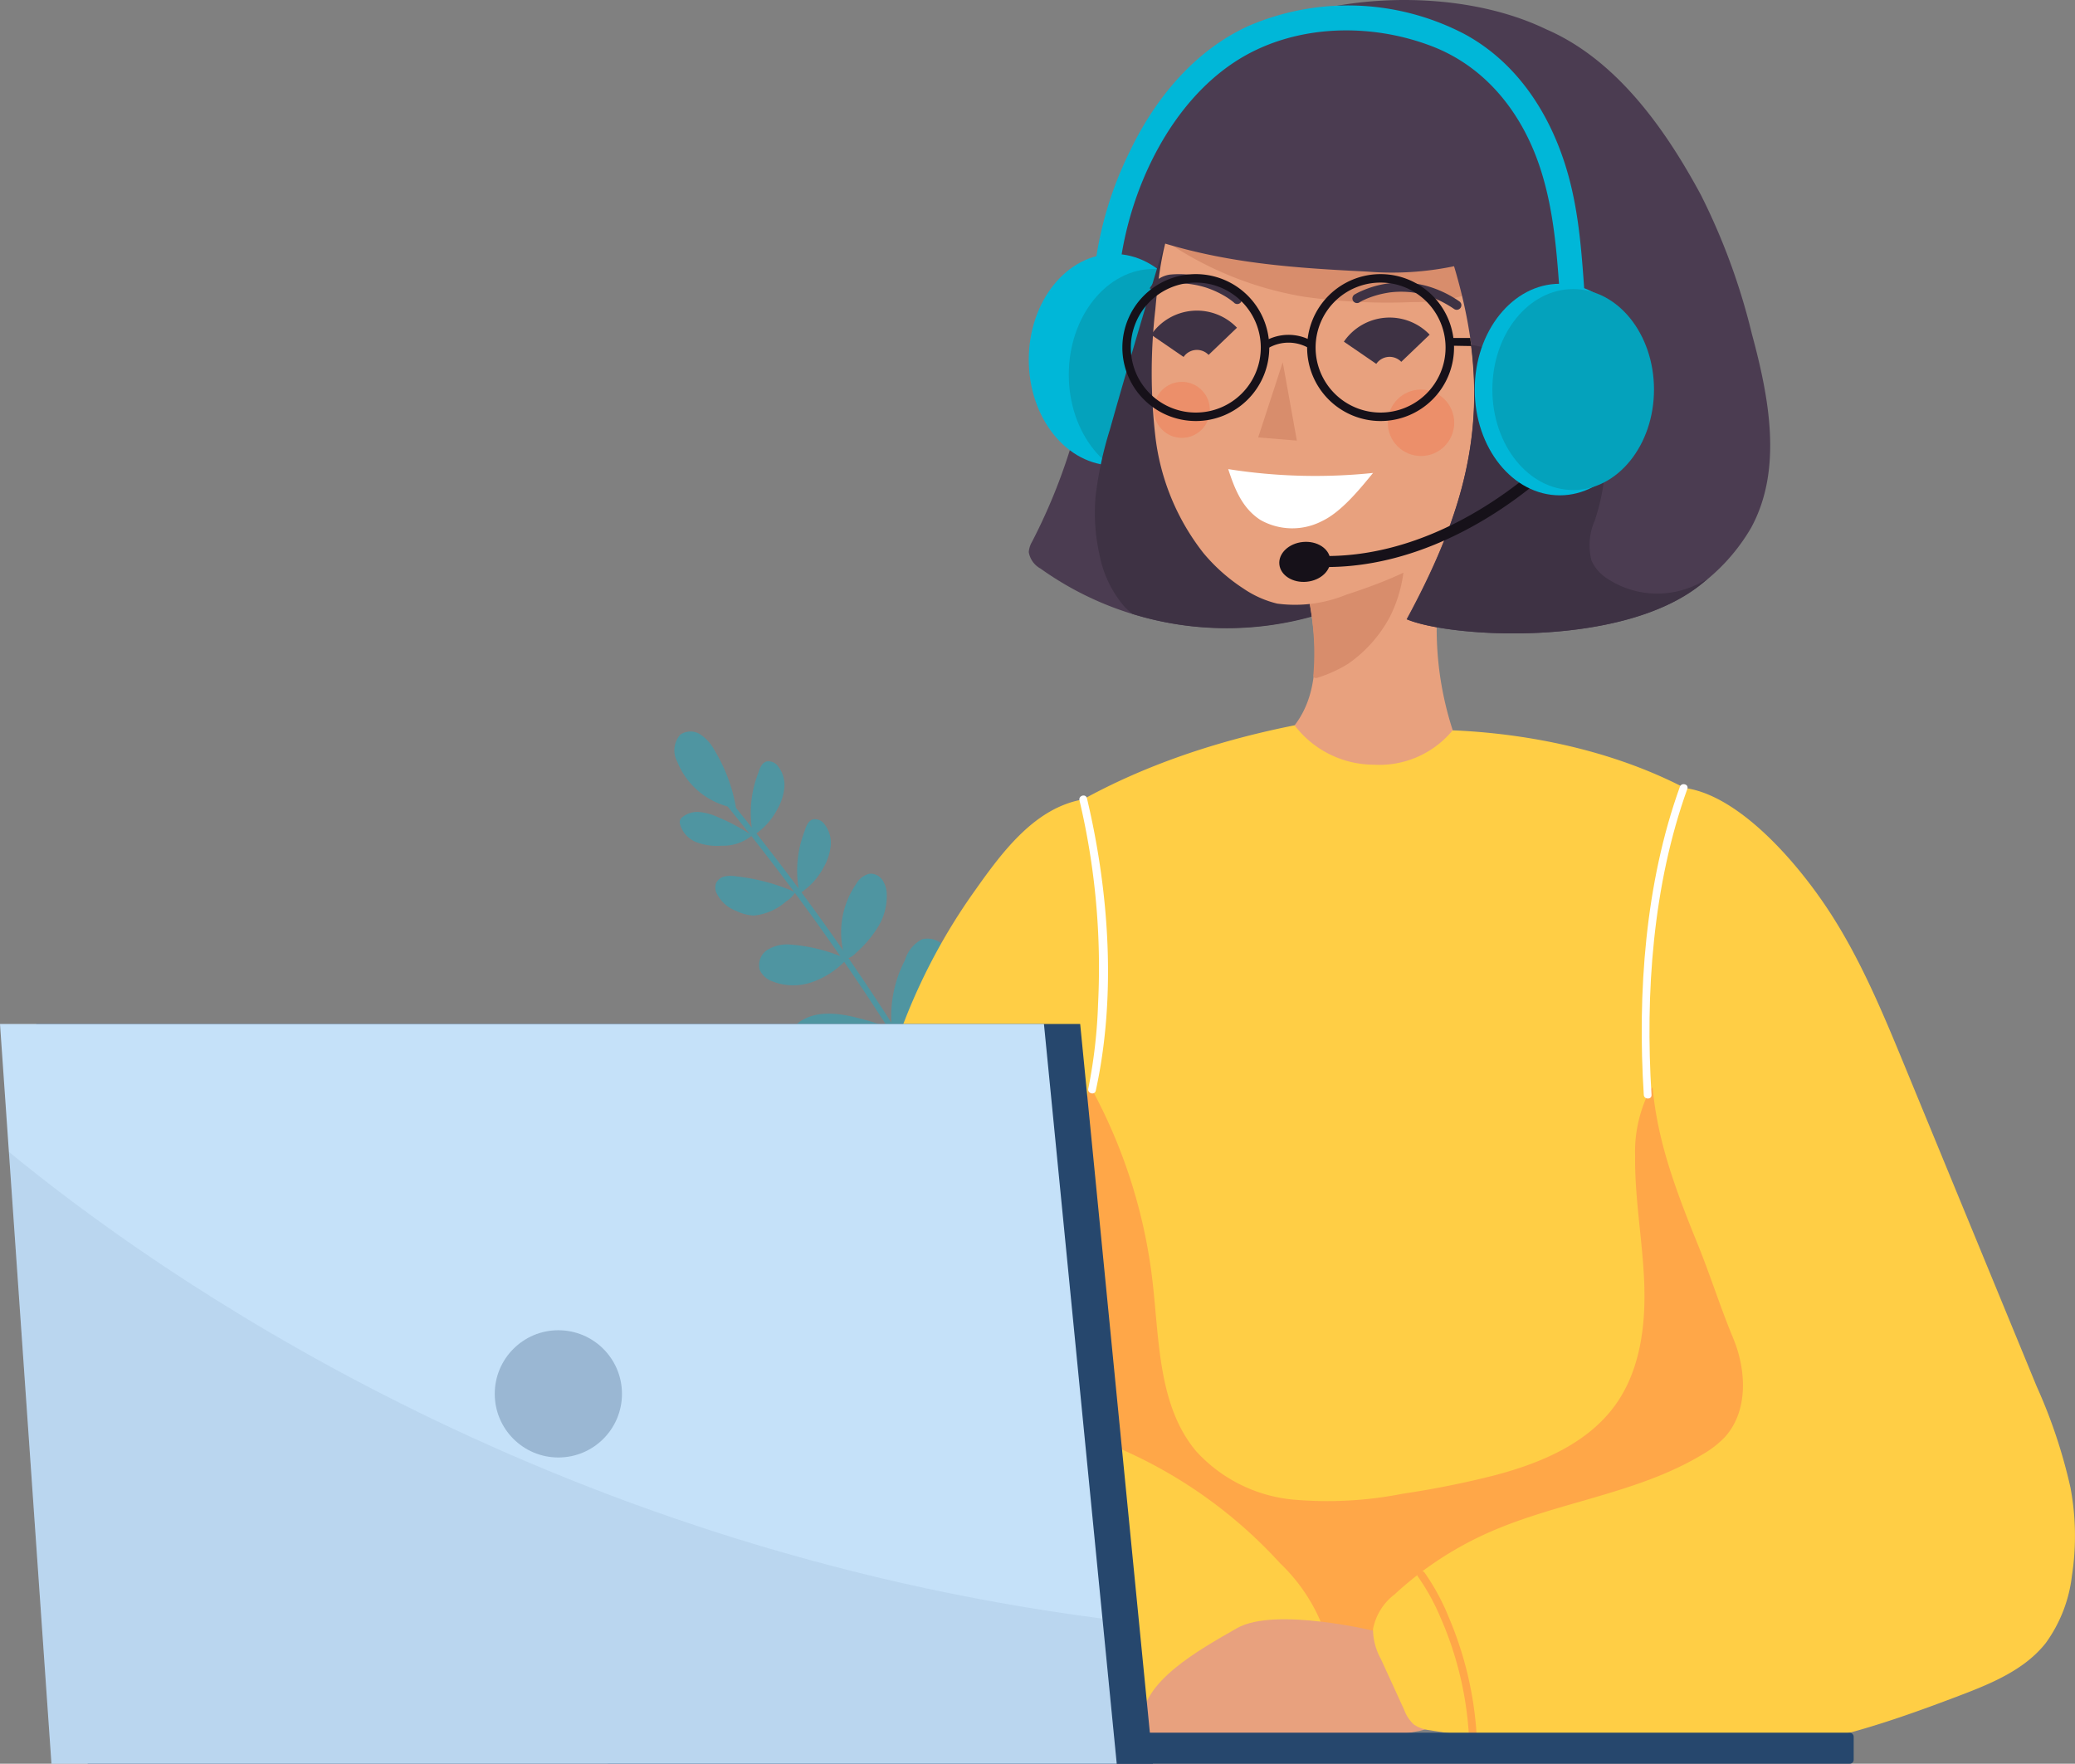 <svg xmlns="http://www.w3.org/2000/svg" width="264.037" height="224.396" viewBox="0 0 264.037 224.396">
  <rect x="0" y="0" width="264.037" height="224.396" fill="#808080" stroke="none"/>
  <g id="woman_pic" transform="translate(-317.683 -313.694)">
    <g id="Group_28" data-name="Group 28" transform="translate(448.591 313.694)">
      <path id="Path_8" data-name="Path 8" d="M481.093,248.971a70.885,70.885,0,0,0-5.213,16.74c-.908,5.619-1.22,11.346-2.616,16.857a72.631,72.631,0,0,1-5.509,14.017,3.027,3.027,0,0,0-.408,1.3,2.932,2.932,0,0,0,1.5,2.1,40.576,40.576,0,0,0,38.773,4.611" transform="translate(-467.347 -227.643)" fill="#4b3c51"/>
      <ellipse id="Ellipse_1" data-name="Ellipse 1" cx="10.823" cy="13.458" rx="10.823" ry="13.458" transform="translate(0 32.308)" fill="#00b7d8"/>
      <ellipse id="Ellipse_2" data-name="Ellipse 2" cx="10.823" cy="13.458" rx="10.823" ry="13.458" transform="translate(5.092 34.213)" fill="#04a2bc"/>
      <path id="Path_9" data-name="Path 9" d="M505.438,302.5l-22.587-47.383c-2.5,8.325-5,16.651-7.359,25.018a46.972,46.972,0,0,0-1.818,8.47,24.174,24.174,0,0,0,.513,7.542,14.1,14.1,0,0,0,3.193,6.571,11.19,11.19,0,0,0,.993.883,40.434,40.434,0,0,0,27.066-1.1Z" transform="translate(-465.168 -225.491)" fill="#3e3244"/>
      <path id="Path_10" data-name="Path 10" d="M494.59,292.132c1.02,5.752,1.866,12.28-1.7,16.9a6.339,6.339,0,0,0-1.857,3.282c-.075,1.677,1.527,2.91,3.026,3.662a23.936,23.936,0,0,0,18.9.978,3.06,3.06,0,0,0,1.36-.83c.764-.945.274-2.334-.2-3.458a41.653,41.653,0,0,1,.331-32.551" transform="translate(-459.065 -216.749)" fill="#e8a17e"/>
      <path id="Path_11" data-name="Path 11" d="M493.286,288.91a34.289,34.289,0,0,1,1.212,12.066.5.5,0,0,0,.073.4c.13.144.359.085.539.02a16.8,16.8,0,0,0,3.832-1.761,17.119,17.119,0,0,0,5.282-5.948,17.639,17.639,0,0,0,1.827-9.15" transform="translate(-458.275 -215.201)" fill="#d88d6c"/>
      <path id="Path_12" data-name="Path 12" d="M485,249.55c-4.1,4.579-5.056,11.094-5.6,17.22a70.831,70.831,0,0,0,0,16.207,29.549,29.549,0,0,0,6.116,14.826,22.749,22.749,0,0,0,5.1,4.524,13.053,13.053,0,0,0,4.285,1.909A17.209,17.209,0,0,0,503.7,303.1c6.483-2.1,13.151-4.94,17.145-10.454,5.211-7.187,8.659-26.091,10.012-34.867" transform="translate(-463.291 -227.44)" fill="#e8a17e"/>
      <path id="Path_13" data-name="Path 13" d="M477.381,253.82a43.969,43.969,0,0,0,21.483,10.068,75.572,75.572,0,0,0,13.892.676,24.041,24.041,0,0,0,5.187-.5,9.491,9.491,0,0,0,5.851-3.942,6.4,6.4,0,0,0,.094-6.834" transform="translate(-463.838 -226.134)" fill="#d88d6c"/>
      <path id="Path_14" data-name="Path 14" d="M530.261,236.9c-11.552-5.586-28.278-4.429-36.685.382S481.688,246.4,477.3,256.423c-.262.6-1.779,4.286-1.549,4.9a1.758,1.758,0,0,0,1.127,1.176c10.382,3.964,19.512,4.678,30.611,5.226a38.716,38.716,0,0,0,11.044-.683c5.09,17.052,2.438,29.274-6.038,44.919,5.518,2.327,26.973,3.665,37.184-4.243a24.427,24.427,0,0,0,6.639-7.375c4.059-7.41,2.317-16.546.109-24.7a82.161,82.161,0,0,0-6.484-17.673c-4.582-8.5-10.806-17.24-19.676-21.068" transform="translate(-464.417 -233.17)" fill="#4b3c51"/>
      <path id="Path_15" data-name="Path 15" d="M486.15,277.385c.843,2.6,1.811,5.005,4.115,6.483a8.234,8.234,0,0,0,7.8.144c2.457-1.153,4.795-4.034,6.514-6.135a71.165,71.165,0,0,1-18.426-.487" transform="translate(-460.771 -217.705)" fill="#fff"/>
      <path id="Path_16" data-name="Path 16" d="M528.154,295.186a5.253,5.253,0,0,1-1.67-2.063,7.817,7.817,0,0,1,.416-5.1,27.1,27.1,0,0,0,1.4-8.688,12.79,12.79,0,0,0-2.994-8.129c-2.856-3.17-7.348-4.178-11.526-5.014l-2.637-.527c1.565,12.224-1.418,22.515-8.142,34.927,5.518,2.327,26.973,3.665,37.182-4.243.373-.288.729-.6,1.091-.909a14.985,14.985,0,0,1-1.928.973A11.539,11.539,0,0,1,528.154,295.186Z" transform="translate(-454.878 -221.803)" fill="#3e3244"/>
      <g id="Group_17" data-name="Group 17" transform="translate(29.98 42.602)">
        <path id="Path_17" data-name="Path 17" d="M495.223,266.432a5.125,5.125,0,0,0-5.11-.045l-.555-.817a6.051,6.051,0,0,1,6.126-.01Z" transform="translate(-489.558 -264.733)" fill="#161119"/>
      </g>
      <g id="Group_18" data-name="Group 18" transform="translate(53.726 42.997)">
        <path id="Path_18" data-name="Path 18" d="M509.732,266.055l-2.58-.045v-.986H509.6Z" transform="translate(-507.152 -265.025)" fill="#161119"/>
      </g>
      <path id="Path_19" data-name="Path 19" d="M492.1,267.31l-3.125,9.574,4.92.4" transform="translate(-459.783 -221.229)" fill="#d88d6c"/>
      <g id="Group_19" data-name="Group 19" transform="translate(41.182 35.941)">
        <path id="Path_20" data-name="Path 20" d="M498.752,262.322a5.9,5.9,0,0,1,.621-.326c.127-.059.255-.117.383-.171l-.144.061c.321-.137.65-.256.981-.363a12.184,12.184,0,0,1,1.251-.327c.272-.055.546-.1.821-.144l-.158.022A11.729,11.729,0,0,1,504.89,261c.246.016.491.042.736.075l-.159-.02a11.934,11.934,0,0,1,2.363.576c.236.084.468.174.7.271l-.144-.059a14,14,0,0,1,2.449,1.349.6.6,0,0,0,.457.059.591.591,0,0,0,.414-.72.659.659,0,0,0-.272-.353,13.848,13.848,0,0,0-3.951-1.893,12.293,12.293,0,0,0-3.552-.483,12.625,12.625,0,0,0-2.92.383,12.435,12.435,0,0,0-2.05.72,6.846,6.846,0,0,0-.8.406h-.01a.624.624,0,0,0-.271.354.6.6,0,0,0,.059.457.6.6,0,0,0,.353.272.611.611,0,0,0,.457-.061Z" transform="translate(-497.859 -259.796)" fill="#3e3244"/>
      </g>
      <g id="Group_20" data-name="Group 20" transform="translate(15.379 34.879)">
        <path id="Path_21" data-name="Path 21" d="M489.516,262.668a5.887,5.887,0,0,0-.552-.432c-.114-.082-.229-.161-.347-.239l.128.085a10.214,10.214,0,0,0-.9-.535,11.977,11.977,0,0,0-1.171-.549c-.256-.1-.519-.2-.781-.288l.144.049a11.868,11.868,0,0,0-2.33-.509c-.246-.027-.491-.048-.739-.059l.16.009a11.9,11.9,0,0,0-2.428.134q-.37.056-.735.144l.144-.033c-.911.2.3.82-1.37.382a3.6,3.6,0,0,1,2.549-1.756,12.248,12.248,0,0,1,3.579.171,12.483,12.483,0,0,1,4.688,1.983,6.8,6.8,0,0,1,.713.545l.01.009a.619.619,0,0,1,.2.4.6.6,0,0,1-.144.432.593.593,0,0,1-.4.2.605.605,0,0,1-.432-.144Z" transform="translate(-478.74 -259.01)" fill="#3e3244"/>
      </g>
      <path id="Path_22" data-name="Path 22" d="M498.581,266.935a4.554,4.554,0,0,1,7.047-.576" transform="translate(-456.423 -222.052)" fill="none" stroke="#3e3244" stroke-miterlimit="10" stroke-width="5"/>
      <path id="Path_23" data-name="Path 23" d="M480.416,266.28a4.556,4.556,0,0,1,7.048-.576" transform="translate(-462.777 -222.28)" fill="none" stroke="#3e3244" stroke-miterlimit="10" stroke-width="5"/>
      <circle id="Ellipse_3" data-name="Ellipse 3" cx="4.229" cy="4.229" r="4.229" transform="translate(45.681 49.561)" fill="#f27b53" opacity="0.45"/>
      <circle id="Ellipse_4" data-name="Ellipse 4" cx="3.564" cy="3.564" r="3.564" transform="translate(15.916 48.582)" fill="#f27b53" opacity="0.45"/>
      <g id="Group_21" data-name="Group 21" transform="translate(11.909 34.874)">
        <path id="Path_24" data-name="Path 24" d="M485.515,277.7a9.346,9.346,0,1,1,9.348-9.347,9.346,9.346,0,0,1-9.348,9.347Zm0-17.615a8.269,8.269,0,1,0,8.269,8.269,8.269,8.269,0,0,0-8.269-8.269Z" transform="translate(-476.17 -259.007)" fill="#161119"/>
      </g>
      <g id="Group_22" data-name="Group 22" transform="translate(35.42 34.874)">
        <path id="Path_25" data-name="Path 25" d="M502.935,277.7a9.346,9.346,0,1,1,9.346-9.346A9.346,9.346,0,0,1,502.935,277.7Zm0-17.615a8.269,8.269,0,1,0,8.27,8.269,8.268,8.268,0,0,0-8.27-8.269Z" transform="translate(-493.589 -259.007)" fill="#161119"/>
      </g>
      <g id="Group_25" data-name="Group 25" transform="translate(31.641 57.566)">
        <g id="Group_23" data-name="Group 23" transform="translate(0 11.077)">
          <ellipse id="Ellipse_5" data-name="Ellipse 5" cx="3.253" cy="2.543" rx="3.253" ry="2.543" transform="matrix(0.995, -0.096, 0.096, 0.995, 0, 0.625)" fill="#161119"/>
        </g>
        <g id="Group_24" data-name="Group 24" transform="translate(4.971 0)">
          <path id="Path_26" data-name="Path 26" d="M498.87,290.244a32.267,32.267,0,0,1-4.4.127l.053-1.4c16.945.676,29.977-13.012,30.1-13.15l1.024.96C525.531,276.91,514.251,288.759,498.87,290.244Z" transform="translate(-494.471 -275.819)" fill="#161119"/>
        </g>
      </g>
      <g id="Group_27" data-name="Group 27" transform="translate(8.617 0.694)">
        <g id="Group_26" data-name="Group 26" transform="translate(0 0)">
          <path id="Path_27" data-name="Path 27" d="M476.8,266.221c1.354-9.5,6.332-19.956,14.484-25.324,7.3-4.809,17.07-5.115,25.117-2.029,6.933,2.66,11.526,8.586,13.785,15.494,1.928,5.884,2.187,11.93,2.635,18.041.144,2.017,3.314,2.033,3.16,0-.432-5.819-.664-11.614-2.256-17.272-2.075-7.362-6.321-14.12-13.2-17.825a32.01,32.01,0,0,0-27.5-.991c-6.878,3.155-11.907,9.3-15.1,16.029a46.161,46.161,0,0,0-4.171,13.036c-.288,1.99,2.76,2.85,3.047.841Z" transform="translate(-473.731 -233.684)" fill="#00b7d8"/>
        </g>
        <ellipse id="Ellipse_6" data-name="Ellipse 6" cx="10.823" cy="13.458" rx="10.823" ry="13.458" transform="translate(48.129 35.41)" fill="#00b7d8"/>
        <ellipse id="Ellipse_7" data-name="Ellipse 7" cx="10.283" cy="12.785" rx="10.283" ry="12.785" transform="translate(50.374 36.082)" fill="#04a2bc"/>
      </g>
    </g>
    <g id="Group_61" data-name="Group 61" transform="translate(403.494 406.763)" opacity="0.38">
      <g id="Group_60" data-name="Group 60" transform="translate(5.3 7.287)">
        <path id="Path_81" data-name="Path 81" d="M479.651,375.669a43.418,43.418,0,0,0-4.94-13.481c-1.186-2.249-2.439-4.466-3.68-6.678-1.356-2.425-2.722-4.845-4.122-7.246q-4-6.845-8.345-13.474-4.366-6.654-9.077-13.071t-9.744-12.577q-.609-.748-1.226-1.49c-.288-.352-.865.069-.576.421q5.035,6.081,9.751,12.419t9.093,12.909q4.377,6.57,8.41,13.363c2.737,4.624,5.384,9.315,7.957,14.035a50.306,50.306,0,0,1,5.465,13.236c.122.576.226,1.144.315,1.72.069.451.775.367.706-.086Z" transform="translate(-437.862 -307.521)" fill="#00b7d8"/>
      </g>
      <path id="Path_82" data-name="Path 82" d="M440.928,311.712a9.591,9.591,0,0,1-6.639-5.788,3.007,3.007,0,0,1,.408-3.409,2.305,2.305,0,0,1,2.549-.019,5.568,5.568,0,0,1,1.792,2,20.892,20.892,0,0,1,2.768,7.492" transform="translate(-433.937 -302.122)" fill="#00b7d8"/>
      <path id="Path_83" data-name="Path 83" d="M443.906,312.461A5.74,5.74,0,0,1,439.728,314a7.31,7.31,0,0,1-3.17-.449,3.472,3.472,0,0,1-2.083-2.305.921.921,0,0,1,0-.483.9.9,0,0,1,.278-.38,3.026,3.026,0,0,1,2.207-.666,7.236,7.236,0,0,1,2.274.621,24.979,24.979,0,0,1,4.743,2.593" transform="translate(-433.759 -299.471)" fill="#00b7d8"/>
      <path id="Path_84" data-name="Path 84" d="M447.977,317.808a3.515,3.515,0,0,1-1.173,1.171,7.229,7.229,0,0,1-4.1,1.8,5.561,5.561,0,0,1-2.21-.576,4.51,4.51,0,0,1-2.579-2.369,1.677,1.677,0,0,1-.026-1.168A1.585,1.585,0,0,1,439,315.8a3.934,3.934,0,0,1,1.455-.009,25.517,25.517,0,0,1,7.518,2.017" transform="translate(-432.585 -297.363)" fill="#00b7d8"/>
      <path id="Path_85" data-name="Path 85" d="M452.953,323.912c.1.153-.037.346-.169.473a10.829,10.829,0,0,1-4.22,2.64,7.239,7.239,0,0,1-4.92-.12A2.791,2.791,0,0,1,442,325.422a2.305,2.305,0,0,1,.984-2.537,4.777,4.777,0,0,1,2.8-.684,21.779,21.779,0,0,1,7.581,1.952" transform="translate(-431.143 -295.105)" fill="#00b7d8"/>
      <path id="Path_86" data-name="Path 86" d="M458.173,330.883a4.366,4.366,0,0,1-1.7,1.585,13.36,13.36,0,0,1-5.321,2.145,6.159,6.159,0,0,1-5.3-1.706,2.314,2.314,0,0,1-.692-2.1,2.346,2.346,0,0,1,1.153-1.271c2.068-1.209,4.671-.873,6.995-.288a40.005,40.005,0,0,1,4.283,1.338" transform="translate(-430.023 -292.822)" fill="#00b7d8"/>
      <path id="Path_87" data-name="Path 87" d="M463.716,339.7a14.107,14.107,0,0,1-11.245,3.709c-1.557-.192-3.332-.893-3.69-2.422a2.858,2.858,0,0,1,1.023-2.713,5.557,5.557,0,0,1,2.782-1.144c3.534-.576,7.089.632,10.469,1.817" transform="translate(-428.758 -289.931)" fill="#00b7d8"/>
      <path id="Path_88" data-name="Path 88" d="M445.732,319.421a13.878,13.878,0,0,1,.741-7.56c.182-.6.448-1.278,1.047-1.452a1.487,1.487,0,0,1,1.46.612,3.831,3.831,0,0,1,.8,2.737,6.853,6.853,0,0,1-.909,2.765,8.809,8.809,0,0,1-3.1,3.347" transform="translate(-429.885 -299.23)" fill="#00b7d8"/>
      <path id="Path_89" data-name="Path 89" d="M441.358,313.963a13.881,13.881,0,0,1,.741-7.56c.182-.6.448-1.278,1.047-1.452a1.488,1.488,0,0,1,1.461.612,3.831,3.831,0,0,1,.8,2.737,6.853,6.853,0,0,1-.909,2.765,8.81,8.81,0,0,1-3.1,3.347" transform="translate(-431.415 -301.138)" fill="#00b7d8"/>
      <path id="Path_90" data-name="Path 90" d="M450.129,326.151a10.865,10.865,0,0,1,1.471-9.365,2.616,2.616,0,0,1,1.693-1.261,1.837,1.837,0,0,1,1.617.8,3.379,3.379,0,0,1,.555,1.784,7.461,7.461,0,0,1-1.094,4.155,14.614,14.614,0,0,1-2.8,3.314,2.57,2.57,0,0,1-1.485.827" transform="translate(-428.438 -297.435)" fill="#00b7d8"/>
      <path id="Path_91" data-name="Path 91" d="M454.464,333.183a15.445,15.445,0,0,1,1.658-8.789,4.422,4.422,0,0,1,2.153-2.657,2.882,2.882,0,0,1,3.458,1.883,5.352,5.352,0,0,1-.552,4.221,12.2,12.2,0,0,1-6.113,5.331" transform="translate(-426.784 -295.292)" fill="#00b7d8"/>
      <path id="Path_92" data-name="Path 92" d="M459.539,342.154a10.6,10.6,0,0,1,1.331-6.677,31.6,31.6,0,0,1,4.112-5.564c.732-.85,1.634-1.779,2.753-1.7a2.318,2.318,0,0,1,1.8,1.275,4.611,4.611,0,0,1,.444,2.232,11.6,11.6,0,0,1-6.159,9.557,6.771,6.771,0,0,1-4.855.987" transform="translate(-425.184 -293)" fill="#00b7d8"/>
      <path id="Path_93" data-name="Path 93" d="M469.611,349.917c.18.144,0,.432-.186.576a12.814,12.814,0,0,1-11.575,2.134,5.723,5.723,0,0,1-2.072-1.058,6.064,6.064,0,0,1-1.68-3.131,1.537,1.537,0,0,1-.05-.843,1.483,1.483,0,0,1,.771-.759,10.28,10.28,0,0,1,7.6-.677,18.516,18.516,0,0,1,6.783,3.772" transform="translate(-426.915 -286.873)" fill="#00b7d8"/>
      <path id="Path_94" data-name="Path 94" d="M465.676,353.1a10.168,10.168,0,0,1,.212-5.5,26.779,26.779,0,0,1,2.265-5.084,8.775,8.775,0,0,1,2.48-3.223,3.124,3.124,0,0,1,3.795-.011,4.142,4.142,0,0,1,.742,3.77,13.4,13.4,0,0,1-3.282,7.015,8.756,8.756,0,0,1-7.042,2.827" transform="translate(-423.126 -289.348)" fill="#00b7d8"/>
    </g>
    <g id="Group_65" data-name="Group 65" transform="translate(415.761 405.974)">
      <path id="Path_95" data-name="Path 95" d="M521.018,302.176c14.176.6,29.514,4.88,39.891,14.552a7.313,7.313,0,0,1,2.132,2.858,8.406,8.406,0,0,1-.547,5.138,104.837,104.837,0,0,0-.934,59.91c1.441,5.1,3.292,10.143,3.791,15.423s-.552,10.995-4.2,14.84a19.928,19.928,0,0,1-5.574,3.916c-11.347,5.736-24.672,5.523-37.375,4.994-7.832-.327-15.743-.735-23.284-2.882s-14.781-6.2-19.364-12.553c-4.729-6.563-6.205-14.9-6.806-22.963-1.366-18.318,1.121-36.685,1.464-55.05.1-5.342-.012-10.846-2.1-15.765,9.681-6.694,21.247-10.76,32.789-13.056a12.727,12.727,0,0,0,10.077,5.012,12.1,12.1,0,0,0,10.045-4.381" transform="translate(-434.249 -301.538)" fill="#ffce45"/>
      <path id="Path_96" data-name="Path 96" d="M560.594,387.194c-.458-5.28,3.291-11.382,1.955-16.49-3.394-12.967-9.8-25.579-8.42-38.973A15.22,15.22,0,0,0,547.08,338a17.208,17.208,0,0,0-1.585,7.793c-.061,5.352.937,10.662,1.153,16.007s-.458,10.986-3.469,15.363c-3.475,5.054-9.47,7.606-15.315,9.172a116.025,116.025,0,0,1-11.958,2.409,49.377,49.377,0,0,1-13.952.743,19.114,19.114,0,0,1-12.313-6.149c-4.831-5.743-4.687-14.083-5.554-21.612a67.618,67.618,0,0,0-7.306-23.666,14.06,14.06,0,0,0-4.61-5.7l-.019-.009c-.72,13.412-8.482,27.5-7.561,40.875.556,8.068,8.711,15.725,13.076,22.287a32.62,32.62,0,0,0,17.883,12.552c6.963,2.144,14.264,2.553,21.5,2.881,11.732.527,24.036.741,34.515-4.994a18.455,18.455,0,0,0,5.148-3.915C560.089,398.188,561.059,392.474,560.594,387.194Z" transform="translate(-435.509 -290.977)" fill="#ffa748"/>
      <path id="Path_97" data-name="Path 97" d="M482.783,308.518c4.379,19.463.608,42.431-4.255,61.779-1.441,5.749-1.141,12.048.921,14.974,2.132,3.026,5.813,4.834,9.175,6.381a59.792,59.792,0,0,1,19.21,14.052,22.511,22.511,0,0,1,5.619,8.577,10.594,10.594,0,0,1-1.465,9.813,11.406,11.406,0,0,1-8.872,3.588,43.282,43.282,0,0,1-9.722-1.668,102.188,102.188,0,0,0-16.359-2.449c-4.766-.323-9.616-.32-14.2-1.663a27.279,27.279,0,0,1-15.56-12.419,32.575,32.575,0,0,1-4.056-19.641,67.785,67.785,0,0,1,2.233-10.689c3.915-14.576,9.312-27.334,14.264-41.594a75.661,75.661,0,0,1,9.307-17.465c3.564-5.043,7.685-10.535,13.771-11.574" transform="translate(-443.025 -299.097)" fill="#ffce45"/>
      <g id="Group_62" data-name="Group 62" transform="translate(39.266 8.936)">
        <path id="Path_98" data-name="Path 98" d="M474.206,345.708c2.638-12.028,1.7-25.332-1.122-37.2-.144-.618-1.1-.356-.952.262a92.333,92.333,0,0,1,2.367,25.855,65.471,65.471,0,0,1-1.246,10.819c-.137.618.815.883.951.262Z" transform="translate(-472.116 -308.159)" fill="#fff"/>
      </g>
      <path id="Path_99" data-name="Path 99" d="M508,387.383s-13.03-3.236-17.907-.442S477.82,393.809,478.04,399v2.127s34.932,1.019,37.768-2.127" transform="translate(-430.779 -272.066)" fill="#e8a17e"/>
      <path id="Path_100" data-name="Path 100" d="M539.316,307.433c6.4.739,13.385,8.189,17.807,14.63s7.433,13.725,10.409,20.947l16.713,40.572a66.572,66.572,0,0,1,4.3,12.875,33.286,33.286,0,0,1,.184,11.238,18.135,18.135,0,0,1-3.314,8.525c-2.694,3.428-6.947,5.171-11.022,6.72-8.6,3.268-17.419,6.332-26.6,6.965a103.162,103.162,0,0,1-10.869-.014,204.627,204.627,0,0,1-29.9-2.559,4.565,4.565,0,0,1-2.017-.72,4.666,4.666,0,0,1-1.23-1.841l-2.971-6.492a7.882,7.882,0,0,1-1.009-3.809,7.29,7.29,0,0,1,2.759-4.433,43.783,43.783,0,0,1,11.778-7.78c8.874-3.982,19.007-4.977,27.34-9.986a12.927,12.927,0,0,0,2.8-2.134c3.072-3.262,2.882-8.513,1.166-12.651s-2.931-8.086-4.623-12.234c-3.765-9.228-5.645-15.249-5.851-23.136-.288-11.229.547-24.023,4.134-34.669" transform="translate(-423.164 -299.476)" fill="#ffce45"/>
      <g id="Group_63" data-name="Group 63" transform="translate(82.258 107.603)">
        <path id="Path_101" data-name="Path 101" d="M504.059,381.968a27.684,27.684,0,0,1,2.87,5.2,43.817,43.817,0,0,1,3.6,14.736c.045.631,1.032.634.987,0a45.3,45.3,0,0,0-3.559-14.828,28.383,28.383,0,0,0-3.047-5.61c-.372-.5-1.229-.013-.852.5Z" transform="translate(-503.967 -381.258)" fill="#ffa748"/>
      </g>
      <g id="Group_64" data-name="Group 64" transform="translate(110.826 7.488)">
        <path id="Path_102" data-name="Path 102" d="M526.382,346.615c-.82-12.868.17-26.761,4.557-38.93.215-.6-.738-.856-.951-.262-4.412,12.238-5.416,26.252-4.592,39.189.04.63,1.027.634.987,0Z" transform="translate(-525.134 -307.087)" fill="#fff"/>
      </g>
    </g>
    <g id="Group_67" data-name="Group 67" transform="translate(317.683 443.976)">
      <rect id="Rectangle_16" data-name="Rectangle 16" width="158.884" height="3.952" rx="0.501" transform="translate(76.991 90.162)" fill="#26476d"/>
      <path id="Path_103" data-name="Path 103" d="M515.871,423.807H380.324l-6.548-94.114H506.615Z" transform="translate(-369.166 -329.693)" fill="#26476d"/>
      <g id="Group_66" data-name="Group 66" transform="translate(0 0)">
        <path id="Path_104" data-name="Path 104" d="M512.461,423.807H376.909l-6.548-94.114H503.2Z" transform="translate(-370.361 -329.693)" fill="#c5e1f9"/>
        <circle id="Ellipse_8" data-name="Ellipse 8" cx="8.094" cy="8.094" r="8.094" transform="translate(62.956 38.963)" fill="#26476d" opacity="0.27"/>
        <path id="Path_105" data-name="Path 105" d="M371.2,341.746l5.412,77.767H512.165l-1.808-18.381C439.013,391.908,389.868,357.1,371.2,341.746Z" transform="translate(-370.067 -325.478)" fill="#26476d" opacity="0.07"/>
      </g>
    </g>
  </g>
</svg>
